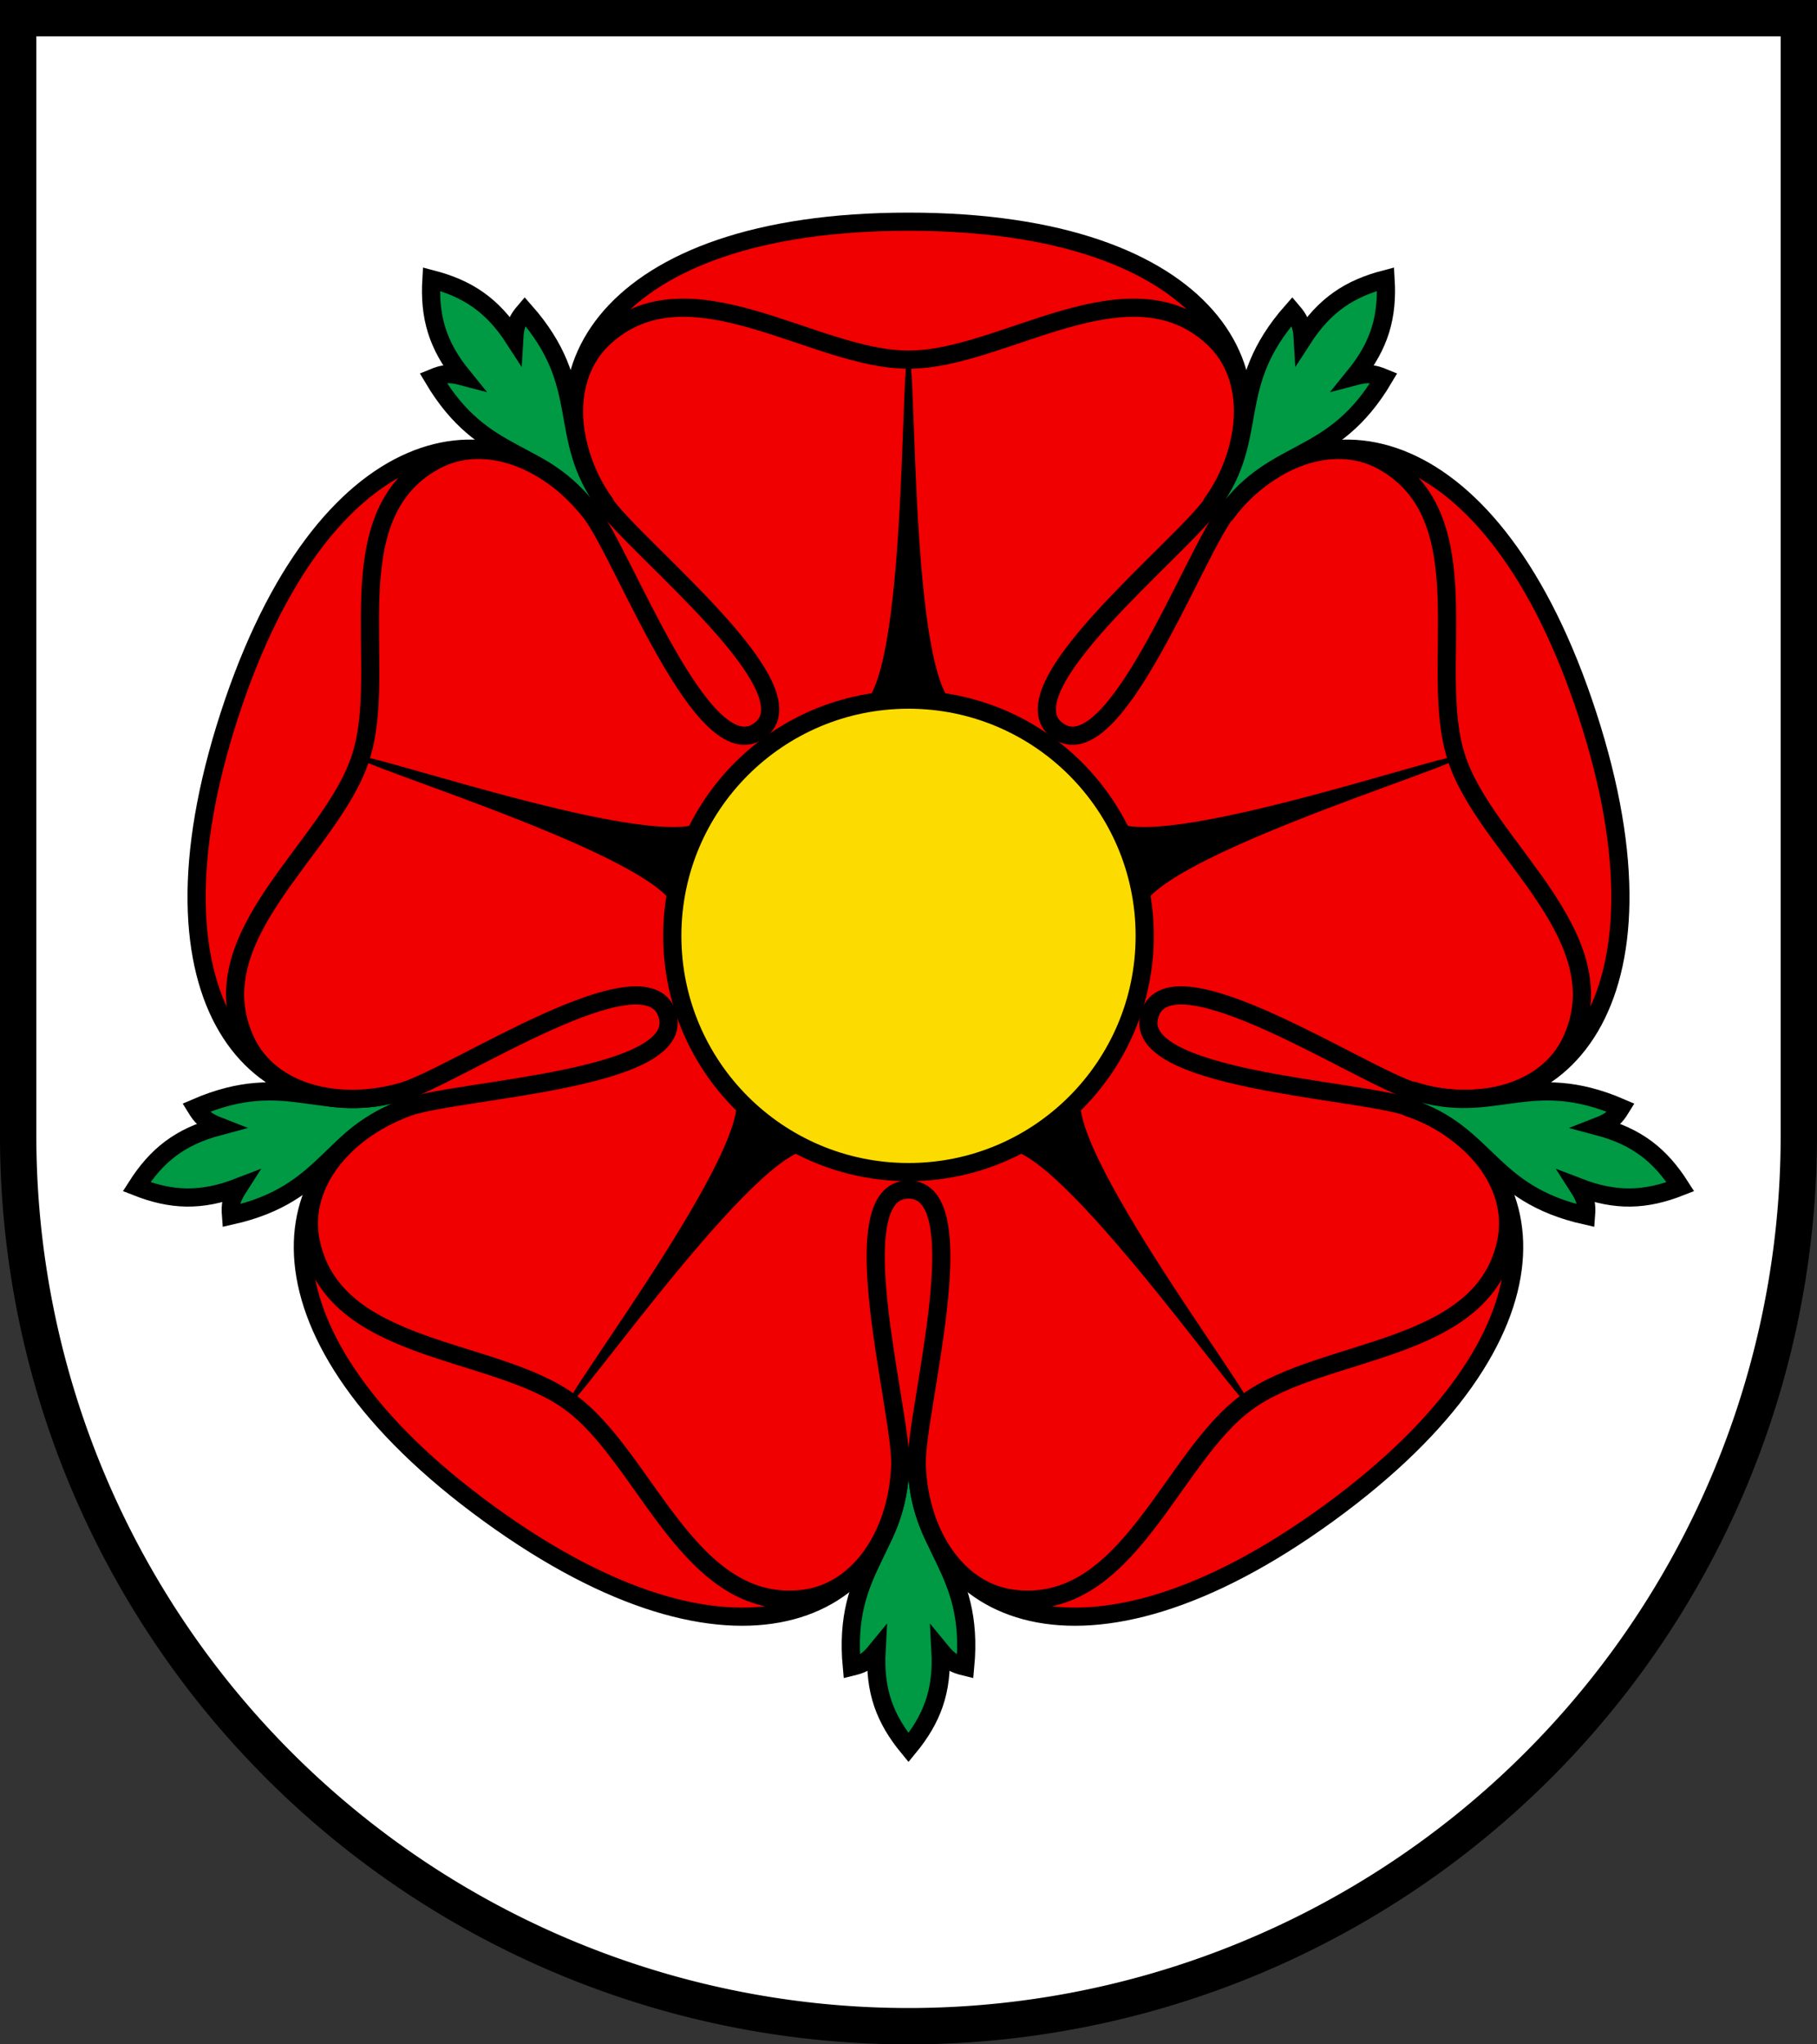 <?xml version="1.0" encoding="utf-8" standalone="no"?>
<!DOCTYPE svg PUBLIC "-//W3C//DTD SVG 1.1//EN" "http://www.w3.org/Graphics/SVG/1.1/DTD/svg11.dtd">
<svg version="1.1"
   xmlns="http://www.w3.org/2000/svg"
   xmlns:xlink="http://www.w3.org/1999/xlink"
   width="520" height="585" viewBox="0,0 100,112.5">
  <rect x="0" y="0" width="100" height="112.5" fill="#333333" stroke="none"/>
  <title>Wappen von Villmergen</title>
  <desc>Wappen der Schweizer Gemeinde Villmergen, Kanton Aargau</desc>
  <path d="M 1,1 V 62.5 a 49,49 0 0,0 98,0 V 1 z" stroke="black" stroke-width="2" fill="white" />
  <circle cx="50" cy="51.5" r="29" fill="#f00000" />
  <g id="blatt" stroke="black" stroke-width="1" stroke-linecap="round">
    <path d="M 33.26,27.69 C 28.7,20.9 33.21,12.2 50,12.2 66.79,12.2 71.3,20.9 66.74,27.69 M 41.8,40.2 c 3.07,-2.24 -6.79,-10 -8.54,-12.51 -2.07,-2.97 -2.36,-6.9 -0.06,-9.07 4.67,-4.4 11.62,1.2 16.8,1.17 5.18,0.03 12.13,-5.57 16.8,-1.17 2.3,2.17 2.01,6.1 -0.06,9.07 -1.75,2.51 -11.61,10.27 -8.54,12.51" fill="#f00000" />
    <path d="M 50.48,80.58 c 0,4.65 3.16,5.62 2.64,11.14 -0.58,-0.14 -0.87,-0.28 -1.36,-0.88 0.12,2.22 -0.46,3.75 -1.76,5.33 -1.3,-1.58 -1.88,-3.11 -1.76,-5.33 -0.49,0.6 -0.78,0.74 -1.36,0.88 -0.52,-5.52 2.64,-6.49 2.64,-11.14" fill="#009944" />
    <path d="M 47,39 c 3,0 2.5,-19.5 3,-19.5 0.5,0 0,19.5 3,19.5" stroke="none" />
  </g>
  <g id="blatt2">
    <use transform="rotate(72,50,51.5)" xlink:href="#blatt" />
    <use transform="rotate(144,50,51.5)" xlink:href="#blatt" />
  </g>
  <use transform="rotate(144,50,51.5)" xlink:href="#blatt2" />
  <circle cx="50" cy="51.5" r="13" stroke="black" stroke-width="1" fill="#fcdb00" />
</svg>

